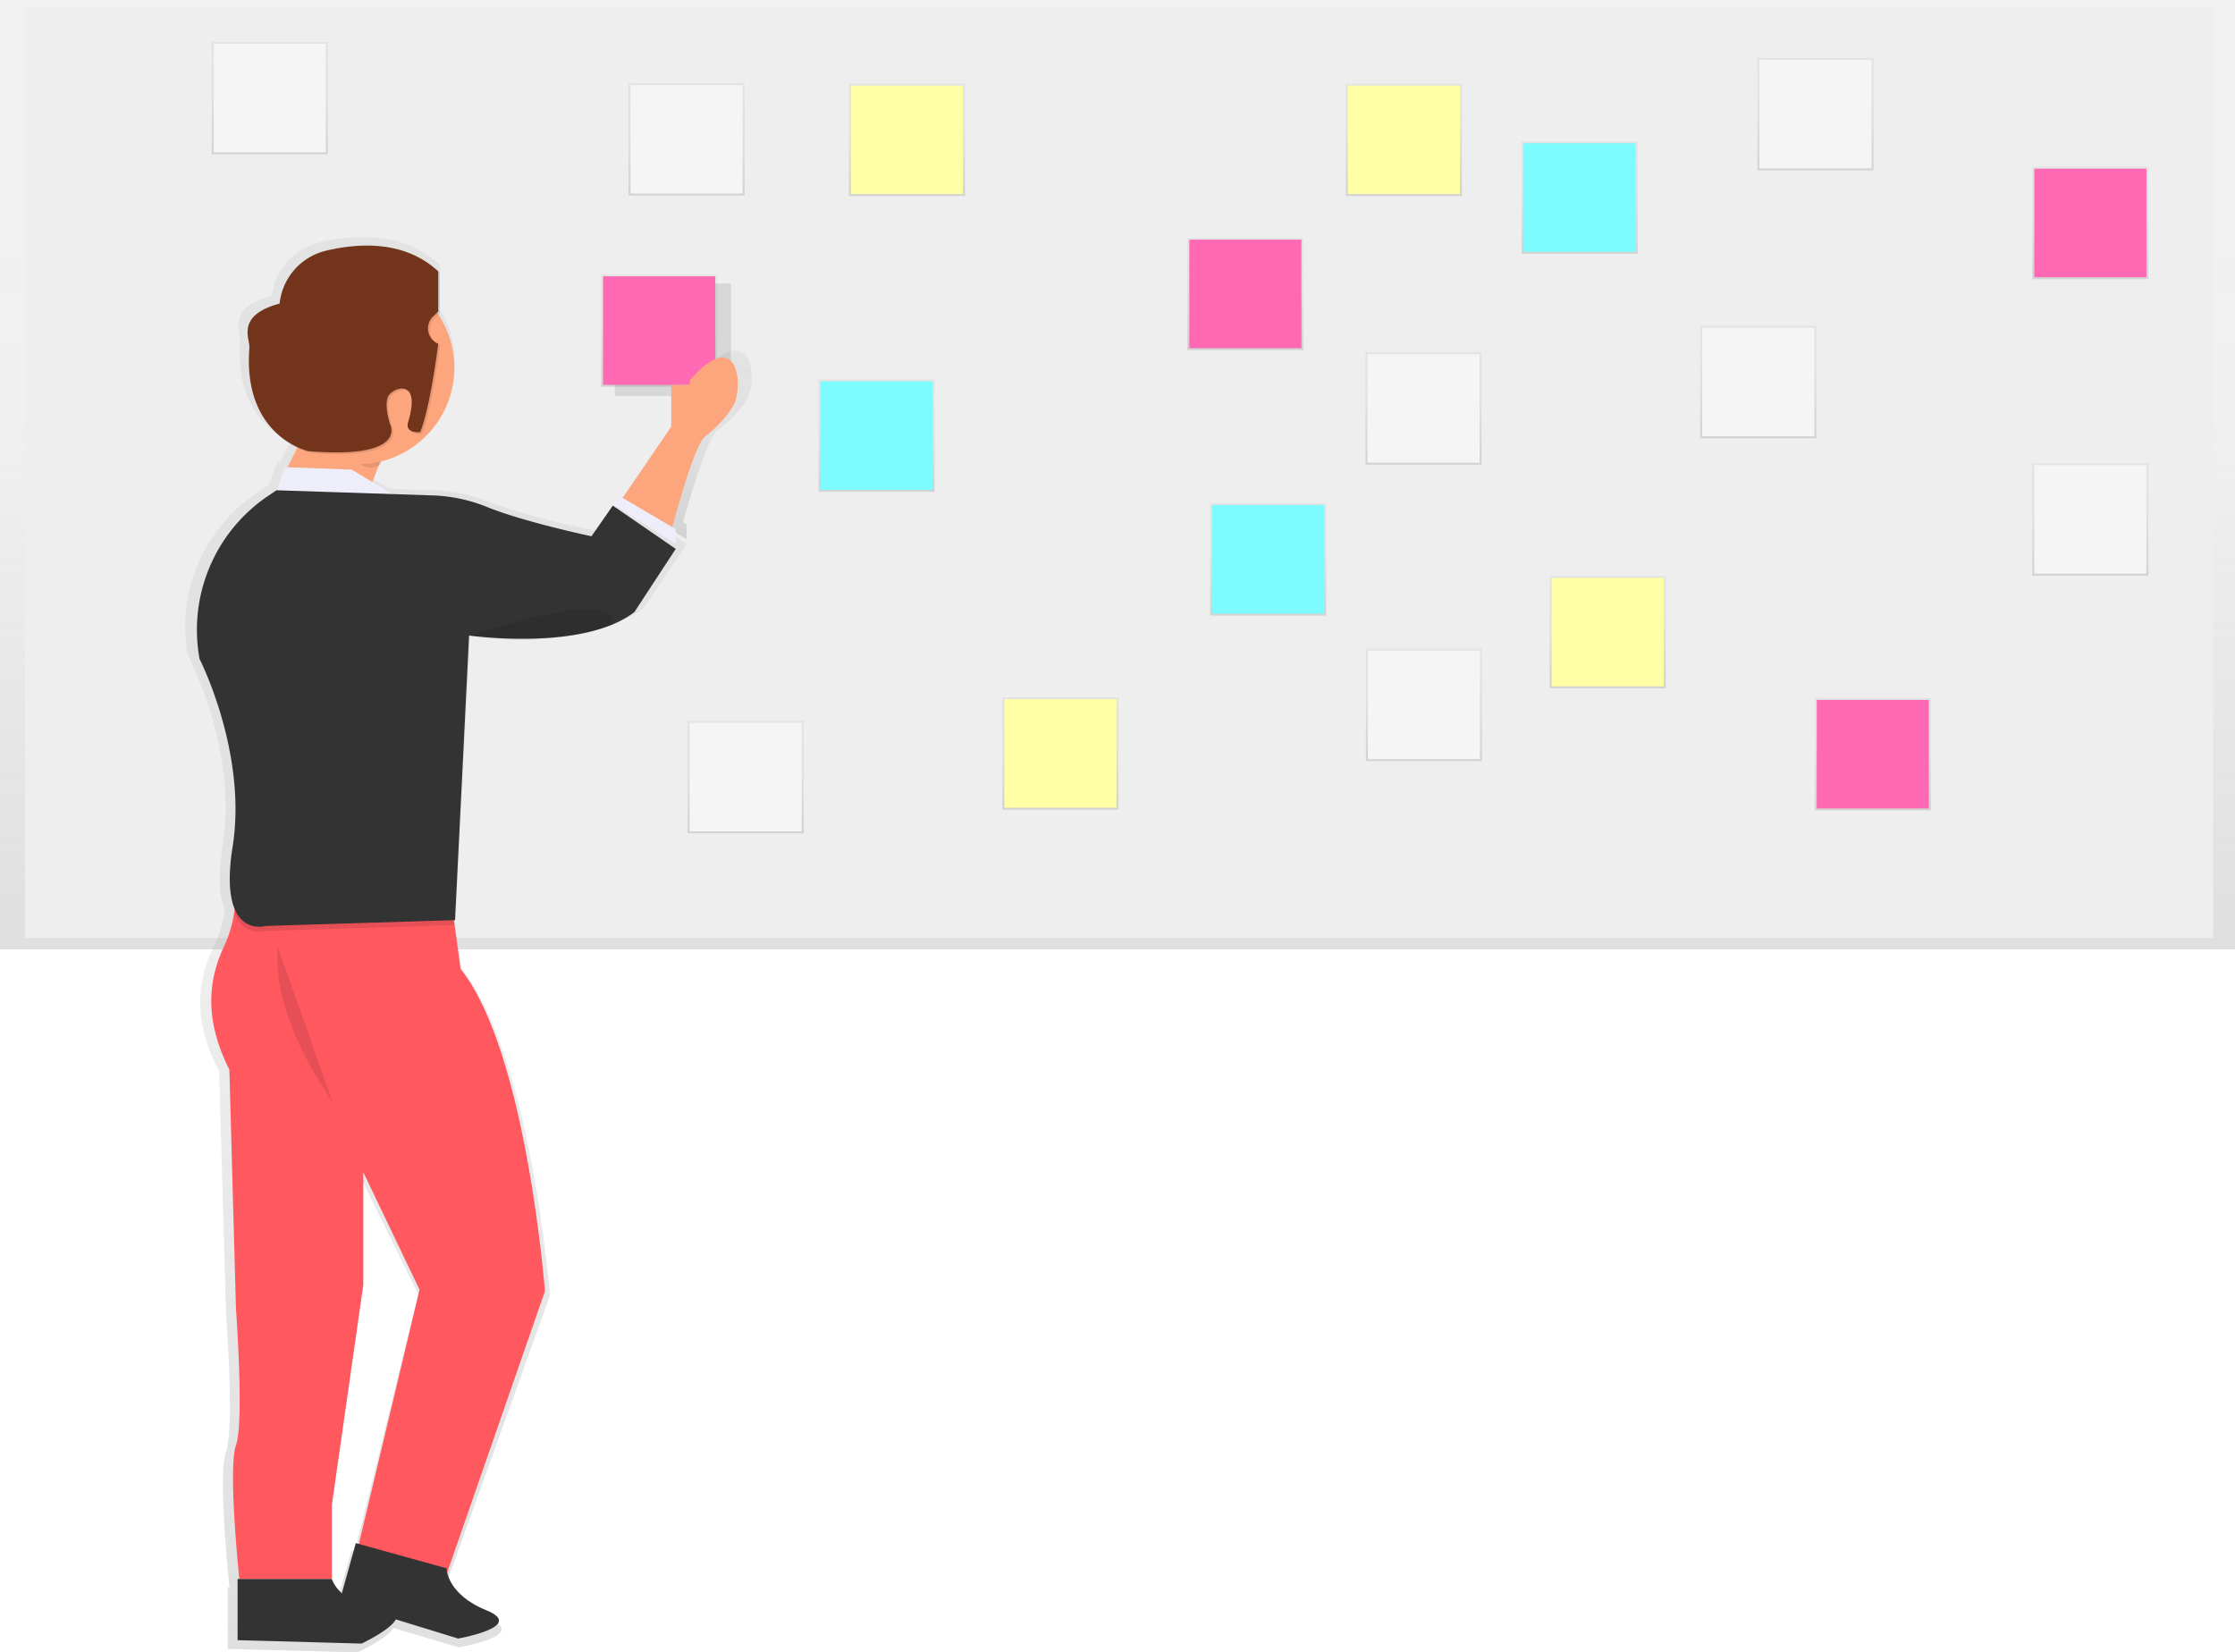 <svg id="d26dba8d-8282-42fd-a478-7c8636ce52fe" data-name="Layer 1" xmlns="http://www.w3.org/2000/svg" xmlns:xlink="http://www.w3.org/1999/xlink" width="888" height="656.53" viewBox="0 0 888 656.53"><defs><linearGradient id="69fb1e3d-9807-4515-a987-9bc9d1efda7d" x1="444" y1="377.21" x2="444" gradientUnits="userSpaceOnUse"><stop offset="0" stop-color="gray" stop-opacity="0.25"/><stop offset="0.54" stop-color="gray" stop-opacity="0.12"/><stop offset="1" stop-color="gray" stop-opacity="0.1"/></linearGradient><linearGradient id="51a21b81-a3ea-4771-abd9-862442be9990" x1="565.58" y1="184.63" x2="565.58" y2="139.97" xlink:href="#69fb1e3d-9807-4515-a987-9bc9d1efda7d"/><linearGradient id="5757846e-edea-4ac8-a331-71c114df4e91" x1="296.27" y1="331.11" x2="296.27" y2="286.45" xlink:href="#69fb1e3d-9807-4515-a987-9bc9d1efda7d"/><linearGradient id="999de772-9bc8-49ea-9b8d-0cef0fcee5cb" x1="698.58" y1="174.13" x2="698.58" y2="129.47" xlink:href="#69fb1e3d-9807-4515-a987-9bc9d1efda7d"/><linearGradient id="a15079b2-2390-41da-998b-02c60407236c" x1="565.74" y1="302.42" x2="565.74" y2="257.75" xlink:href="#69fb1e3d-9807-4515-a987-9bc9d1efda7d"/><linearGradient id="40793396-cd23-4bb9-961e-d266edc74bee" x1="272.78" y1="77.69" x2="272.78" y2="33.02" xlink:href="#69fb1e3d-9807-4515-a987-9bc9d1efda7d"/><linearGradient id="117013d0-8713-4a5b-b130-ca95cbe25423" x1="721.33" y1="67.68" x2="721.33" y2="23.02" xlink:href="#69fb1e3d-9807-4515-a987-9bc9d1efda7d"/><linearGradient id="3e4a4d12-687c-4d27-834e-2c1b28061589" x1="830.51" y1="228.72" x2="830.51" y2="184.06" xlink:href="#69fb1e3d-9807-4515-a987-9bc9d1efda7d"/><linearGradient id="76d58c82-a546-4f11-847d-56d56970a98d" x1="107.19" y1="61.31" x2="107.19" y2="16.65" xlink:href="#69fb1e3d-9807-4515-a987-9bc9d1efda7d"/><linearGradient id="c2562d94-2838-42c9-872e-afd7f3e426db" x1="627.61" y1="100.82" x2="627.61" y2="56.16" xlink:href="#69fb1e3d-9807-4515-a987-9bc9d1efda7d"/><linearGradient id="10abac28-a64c-49d3-bb88-742a39576c81" x1="348.29" y1="195.45" x2="348.29" y2="150.78" xlink:href="#69fb1e3d-9807-4515-a987-9bc9d1efda7d"/><linearGradient id="ae4c24d6-cdd7-478e-ab3c-92442ce1f2ec" x1="503.87" y1="244.58" x2="503.87" y2="199.91" xlink:href="#69fb1e3d-9807-4515-a987-9bc9d1efda7d"/><linearGradient id="7387d7ac-3521-46f5-8cc1-b4e33dceeca4" x1="557.8" y1="77.88" x2="557.8" y2="33.22" xlink:href="#69fb1e3d-9807-4515-a987-9bc9d1efda7d"/><linearGradient id="e854bf59-7922-4e82-b85b-f6b80398a298" x1="638.78" y1="273.5" x2="638.78" y2="228.83" xlink:href="#69fb1e3d-9807-4515-a987-9bc9d1efda7d"/><linearGradient id="74fe4cd6-b7da-43c2-b923-f31608459be5" x1="360.37" y1="77.88" x2="360.37" y2="33.22" xlink:href="#69fb1e3d-9807-4515-a987-9bc9d1efda7d"/><linearGradient id="489da8b3-4e02-4697-a170-557a07ec3791" x1="421.32" y1="321.72" x2="421.32" y2="277.06" xlink:href="#69fb1e3d-9807-4515-a987-9bc9d1efda7d"/><linearGradient id="92098637-0718-4243-93f2-2f7a5b132b51" x1="428.7" y1="336.02" x2="428.7" y2="260.98" xlink:href="#69fb1e3d-9807-4515-a987-9bc9d1efda7d"/><linearGradient id="553314f8-3ab3-4992-94a1-12ce51c0a7a1" x1="329.22" y1="778.26" x2="329.22" y2="215.99" xlink:href="#69fb1e3d-9807-4515-a987-9bc9d1efda7d"/><linearGradient id="67bfa709-3078-4c07-86cc-d67a49cf8eac" x1="494.8" y1="139.13" x2="494.8" y2="94.47" xlink:href="#69fb1e3d-9807-4515-a987-9bc9d1efda7d"/><linearGradient id="9919d947-e03e-44c1-969c-c87bb32bc801" x1="261.88" y1="153.69" x2="261.88" y2="109.02" xlink:href="#69fb1e3d-9807-4515-a987-9bc9d1efda7d"/><linearGradient id="2afe07f1-4e54-4f47-9563-9d420d361cd0" x1="830.53" y1="110.92" x2="830.53" y2="66.26" xlink:href="#69fb1e3d-9807-4515-a987-9bc9d1efda7d"/><linearGradient id="914dbfde-8d09-4649-9ab7-bb9d31a88f1b" x1="744.09" y1="322.01" x2="744.09" y2="277.34" xlink:href="#69fb1e3d-9807-4515-a987-9bc9d1efda7d"/></defs><title>creation process</title><rect width="888" height="377.21" fill="url(#69fb1e3d-9807-4515-a987-9bc9d1efda7d)"/><rect x="9.93" y="2.66" width="869.39" height="370.04" fill="#eee"/><rect x="542.51" y="139.97" width="46.13" height="44.66" fill="url(#51a21b81-a3ea-4771-abd9-862442be9990)"/><rect x="543.31" y="140.74" width="44.54" height="43.12" fill="#f5f5f5"/><rect x="273.2" y="286.45" width="46.13" height="44.66" fill="url(#5757846e-edea-4ac8-a331-71c114df4e91)"/><rect x="274" y="287.22" width="44.54" height="43.12" fill="#f5f5f5"/><rect x="675.52" y="129.47" width="46.13" height="44.66" fill="url(#999de772-9bc8-49ea-9b8d-0cef0fcee5cb)"/><rect x="676.31" y="130.24" width="44.54" height="43.12" fill="#f5f5f5"/><rect x="542.68" y="257.75" width="46.13" height="44.66" fill="url(#a15079b2-2390-41da-998b-02c60407236c)"/><rect x="543.47" y="258.52" width="44.54" height="43.12" fill="#f5f5f5"/><rect x="249.71" y="33.02" width="46.13" height="44.66" fill="url(#40793396-cd23-4bb9-961e-d266edc74bee)"/><rect x="250.51" y="33.79" width="44.54" height="43.12" fill="#f5f5f5"/><rect x="698.26" y="23.02" width="46.13" height="44.66" fill="url(#117013d0-8713-4a5b-b130-ca95cbe25423)"/><rect x="699.06" y="23.78" width="44.54" height="43.12" fill="#f5f5f5"/><rect x="807.44" y="184.06" width="46.13" height="44.66" fill="url(#3e4a4d12-687c-4d27-834e-2c1b28061589)"/><rect x="808.24" y="184.83" width="44.54" height="43.12" fill="#f5f5f5"/><rect x="84.12" y="16.65" width="46.13" height="44.66" fill="url(#76d58c82-a546-4f11-847d-56d56970a98d)"/><rect x="84.92" y="17.42" width="44.54" height="43.12" fill="#f5f5f5"/><rect x="604.54" y="56.16" width="46.13" height="44.66" fill="url(#c2562d94-2838-42c9-872e-afd7f3e426db)"/><rect x="605.34" y="56.93" width="44.54" height="43.12" fill="#7cfcff"/><rect x="325.22" y="150.78" width="46.13" height="44.66" fill="url(#10abac28-a64c-49d3-bb88-742a39576c81)"/><rect x="326.02" y="151.55" width="44.54" height="43.12" fill="#7cfcff"/><rect x="480.8" y="199.91" width="46.13" height="44.66" fill="url(#ae4c24d6-cdd7-478e-ab3c-92442ce1f2ec)"/><rect x="481.6" y="200.68" width="44.54" height="43.12" fill="#7cfcff"/><rect x="534.73" y="33.22" width="46.13" height="44.66" fill="url(#7387d7ac-3521-46f5-8cc1-b4e33dceeca4)"/><rect x="535.53" y="33.99" width="44.54" height="43.12" fill="#ffffa5"/><rect x="615.71" y="228.83" width="46.13" height="44.66" fill="url(#e854bf59-7922-4e82-b85b-f6b80398a298)"/><rect x="616.5" y="229.6" width="44.54" height="43.12" fill="#ffffa5"/><rect x="337.3" y="33.22" width="46.13" height="44.66" fill="url(#74fe4cd6-b7da-43c2-b923-f31608459be5)"/><rect x="338.09" y="33.99" width="44.54" height="43.12" fill="#ffffa5"/><rect x="398.26" y="277.06" width="46.13" height="44.66" fill="url(#489da8b3-4e02-4697-a170-557a07ec3791)"/><rect x="399.05" y="277.82" width="44.54" height="43.12" fill="#ffffa5"/><path d="M434.68,270.18v2.66l-7.71-.67v16.63l-20.24,28.66-1.28-.73-2.75,3.33,26.14,16v-6l-1.47-.83c1.83-6.6,9.32-32.92,13.6-36.41,0,0,7.71-5.32,11.91-12.64S455,247.57,434.68,270.18Z" transform="translate(-156 -121.74)" fill="url(#92098637-0718-4243-93f2-2f7a5b132b51)"/><path d="M393.76,332.91s-28-5.72-43.4-11.75a67.69,67.69,0,0,0-22.56-4.67L311,316l-8.38-4.86,2.62-6.54c.26-.11.52-.23.77-.36l.24-1.4a40.87,40.87,0,0,0,4-1.16c-.41,3.26,20.08-13.6,20.08-13.6l-.61.31-.08-1-.23.12a37.69,37.69,0,0,0,.68-43.72l.65-.58V227l-.69-.59v-.07c-13.86-12.48-32.92-11.48-46.7-8.33A24.76,24.76,0,0,0,264,239.28c-18.39,4.85-12.25,14.17-12.54,17.78-1.43,17.56,4.42,27.89,10.78,33.87a33.24,33.24,0,0,0,9.13,6.43l-4,7.78-1.18,0-3.28,9.32h-.16l-3.57,2.34C237,331.2,225.89,356.9,230.7,382.26h0s20,37.73,13.76,75.47c-2.08,12.68-1.21,20.44.87,25.16A45.09,45.09,0,0,1,241,497.62c-7.57,15.3-7.57,31.26,2.06,49.88l2.75,96.43s3.44,45.22,0,54.53,1.38,53.87,1.38,53.87h-.69v24.61l51.6,1.33s12-5.52,14.19-9.68l25.91,7.7s28.51-4.75,11.83-11.31c-12.45-4.9-15.54-11.88-16.31-15.12L374.5,636.61s-7.57-96.43-35.09-129.68l-2.79-19.61H337l5.85-114.49.48.06-.14,0a135.81,135.81,0,0,0,45.41-.68,72.66,72.66,0,0,0,13.15-3.56l.78-.3.09,0,.07,0a40.2,40.2,0,0,0,9-4.94l17.2-25.4L402.7,320.58Zm-108,389.49L298.81,634V588.73l23.39,47.22L297,738.27l-1.32-.36-5.81,20.15a13.2,13.2,0,0,1-4.17-5.73Z" transform="translate(-156 -121.74)" fill="url(#553314f8-3ab3-4992-94a1-12ce51c0a7a1)"/><rect x="471.73" y="94.47" width="46.13" height="44.66" fill="url(#67bfa709-3078-4c07-86cc-d67a49cf8eac)"/><rect x="472.53" y="95.23" width="44.54" height="43.12" fill="#ff69b4"/><rect x="244.27" y="112.66" width="46.13" height="44.66" opacity="0.1"/><rect x="238.82" y="109.02" width="46.13" height="44.66" fill="url(#9919d947-e03e-44c1-969c-c87bb32bc801)"/><rect x="239.61" y="109.79" width="44.54" height="43.12" fill="#ff69b4"/><rect x="807.46" y="66.26" width="46.13" height="44.66" fill="url(#2afe07f1-4e54-4f47-9563-9d420d361cd0)"/><rect x="808.26" y="67.03" width="44.54" height="43.12" fill="#ff69b4"/><rect x="721.03" y="277.34" width="46.13" height="44.66" fill="url(#914dbfde-8d09-4649-9ab7-bb9d31a88f1b)"/><rect x="721.82" y="278.11" width="44.54" height="43.12" fill="#ff69b4"/><line x1="72.16" y1="220.31" x2="78.23" y2="256.06" fill="#333"/><path d="M422.7,274.83v16.42l-19.56,28.66,19.56,12.73s8.7-33.5,13.38-37.45c0,0,7.36-5.26,11.37-12.48s2-32.19-17.39-9.85v1.72Z" transform="translate(-156 -121.74)" fill="#fda57d"/><path d="M266.95,314l7.74-15.49a2.87,2.87,0,0,1,2.42-1.58l29.42-1.5a2.87,2.87,0,0,1,2.82,3.9l-7.59,19.62a2.87,2.87,0,0,1-2.93,1.82l-29.57-2.63A2.87,2.87,0,0,1,266.95,314Z" transform="translate(-156 -121.74)" fill="#fda57d"/><polygon points="113.13 185.61 108.13 200.26 159.44 198.42 139.73 186.6 113.13 185.61" fill="#edeef9"/><polygon points="243.53 200.39 246.16 197.11 268.49 210.25 268.49 216.16 243.53 200.39" fill="#edeef9"/><path d="M248.61,467.46a48.81,48.81,0,0,1-3.47,30.07c-7.23,15.11-7.23,30.88,2,49.27l2.63,95.26s3.28,44.67,0,53.87,1.31,53.21,1.31,53.21h36.79V719.58l12.48-87.37V587.53l22.34,46.64L297,741.91l33.5,13.8,42-120.88s-7.23-95.26-33.5-128.1l-4.93-35.8Z" transform="translate(-156 -121.74)" fill="#FF585F"/><path d="M250.4,773.45V749.14h37.45S290.48,759,307.56,761s-7.88,13.8-7.88,13.8Z" transform="translate(-156 -121.74)" fill="#333"/><path d="M290.85,758.31l6.52-23.42,36.07,10s-.11,10.2,15.81,16.68S338,772.8,338,772.8Z" transform="translate(-156 -121.74)" fill="#333"/><path d="M334.16,472.9l-85.55-3.46a47.86,47.86,0,0,1,.65,15.51c3.91,9.21,12.31,6.69,12.31,6.69l74.85-2.3Z" transform="translate(-156 -121.74)" opacity="0.1"/><path d="M265.84,316.54l-3.41,2.31a64.19,64.19,0,0,0-27.14,64.72h0s19.05,37.28,13.14,74.55,13.14,31.54,13.14,31.54l75.22-2.31,5.58-113.1s45.33,6.45,65.69-9.32l16.42-25.09-25-17.2L391,334.82s-26.76-5.65-41.44-11.61A62.77,62.77,0,0,0,328,318.6Z" transform="translate(-156 -121.74)" fill="#333"/><path d="M266.5,498.52s-4.6,23,21.68,61.1" transform="translate(-156 -121.74)" opacity="0.1"/><path d="M342.7,374.35s31.53-10.51,45.33-10.51,11.5,6,11.5,6S377.52,379.61,342.7,374.35Z" transform="translate(-156 -121.74)" opacity="0.1"/><path d="M306.95,296.74l-12.55,1.5c-.4,0-.76.55-1,1.32,2.76,5,6.21,7.94,10,7.94a7.74,7.74,0,0,0,3.8-1.05l1-5.81C308.47,298.7,307.83,296.63,306.95,296.74Z" transform="translate(-156 -121.74)" opacity="0.1"/><circle cx="142.19" cy="146.14" r="38.32" fill="#fda57d"/><path d="M330.78,230.22v16l-1.93,1.77a6.63,6.63,0,0,0,1.93,11h0s-3.19,25.54-7.18,35.12c0,0-6.2.68-4.79-4,5.19-17.16-5.19-14-7.58-10.78s.4,11.57.4,11.57,7.58,14-32.33,10.78c0,0-26.34-5.59-23.55-41.11.28-3.56-5.59-12.77,12-17.56h0a24.17,24.17,0,0,1,18.47-21C299.34,218.88,317.54,217.89,330.78,230.22Z" transform="translate(-156 -121.74)" opacity="0.1"/><path d="M330.12,229.56v16l-1.93,1.77a6.63,6.63,0,0,0,1.93,11h0s-3.19,25.54-7.18,35.12c0,0-6.2.68-4.79-4,5.19-17.16-5.19-14-7.58-10.78s.4,11.57.4,11.57,7.58,14-32.33,10.78c0,0-26.34-5.59-23.55-41.11.28-3.56-5.59-12.77,12-17.56h0a24.17,24.17,0,0,1,18.47-21C298.69,218.22,316.88,217.23,330.12,229.56Z" transform="translate(-156 -121.74)" fill="#72351c"/></svg>
